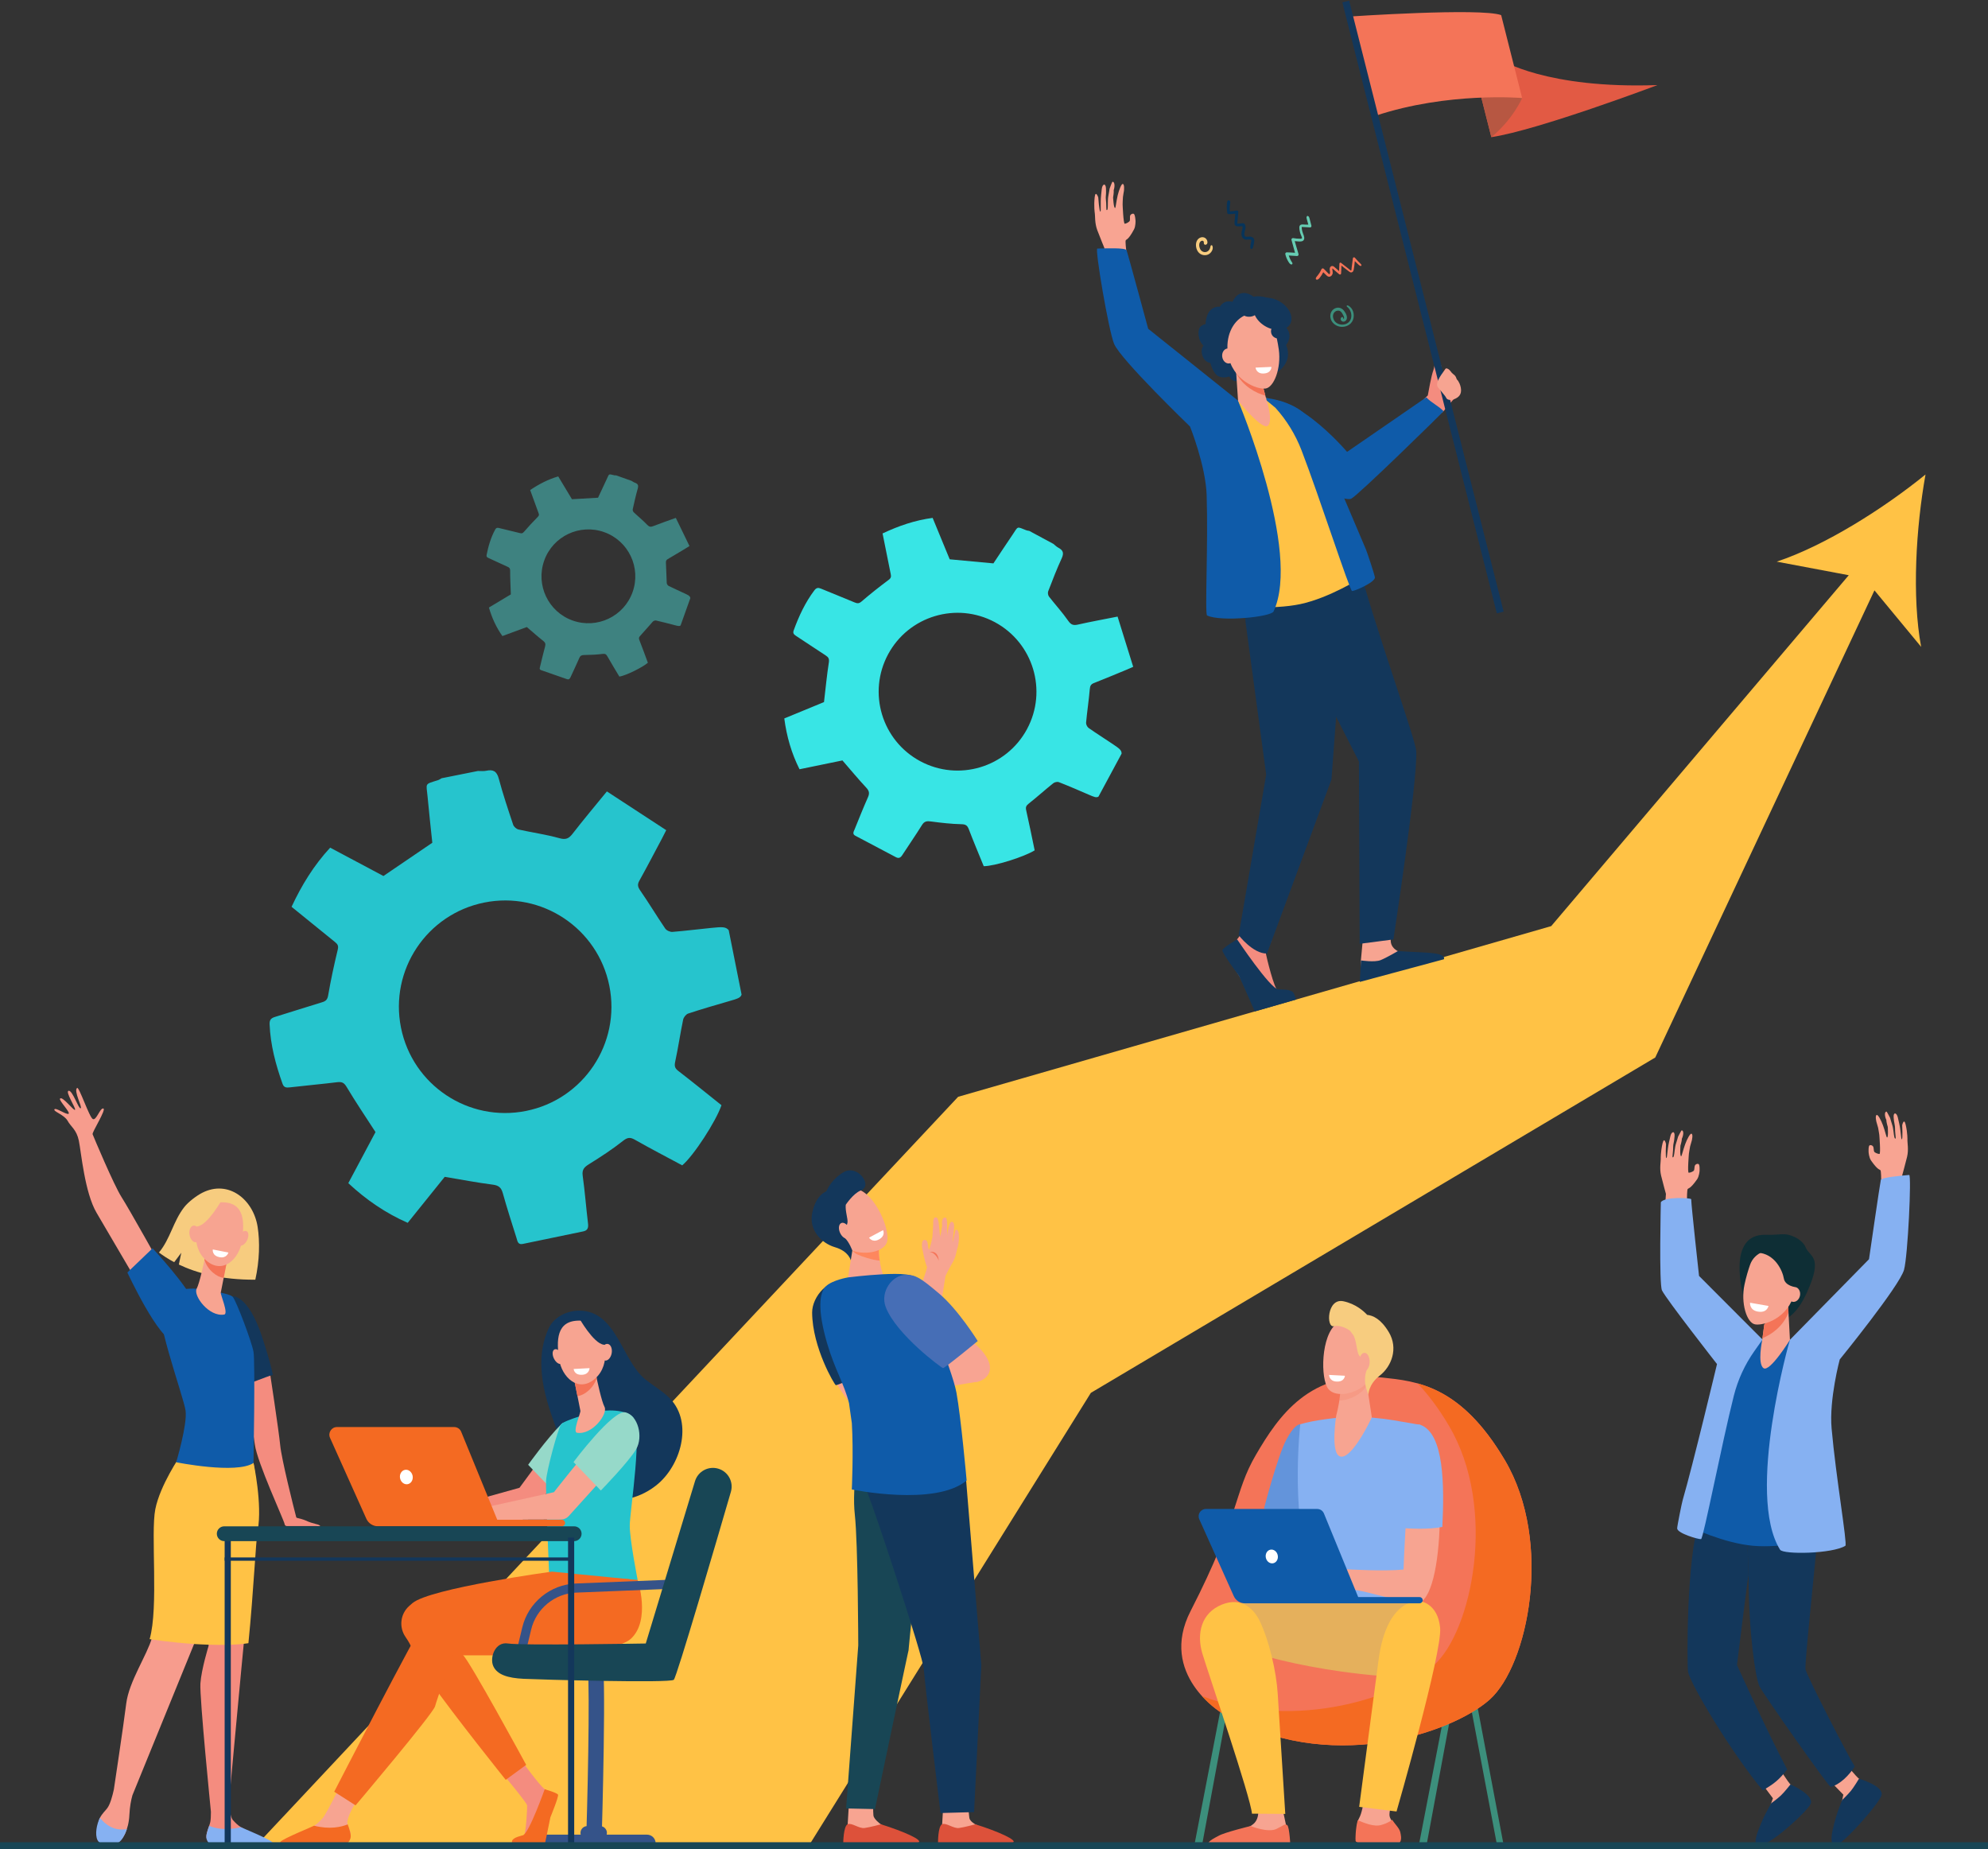 <?xml version="1.0" encoding="utf-8"?>
<!-- Generator: Adobe Illustrator 26.3.1, SVG Export Plug-In . SVG Version: 6.00 Build 0)  -->
<svg version="1.1" id="Layer_1" xmlns="http://www.w3.org/2000/svg" xmlns:xlink="http://www.w3.org/1999/xlink" x="0px" y="0px"
	 viewBox="0 0 619.8 576.5" style="enable-background:new 0 0 619.8 576.5;" xml:space="preserve">
<rect x="0" y="0" width="619.8" height="576.5" fill="#333333" stroke="none"/>
<g>
	<path style="fill:#FFC245;" d="M600.32,147.92c-12.92,10.5-31.27,22.16-46.39,27.17l22.46,4.23l-92.77,109.39l-184.9,53.21
		L79.9,575.28l172.37-0.06l87.83-141.01l175.96-104.54l68.34-145.63l14.56,17.62C596.03,186.01,597.37,164.31,600.32,147.92z"/>
	<path style="fill:#F79C8D;" d="M50.35,394.96c0,0-10.02-17.96-12.46-21.78c-2.44-3.82-8.79-18.99-9.02-19.59
		c-0.23-0.6,4.37-7.78,3.35-8.02c-1.03-0.25-2.16,3.79-3.26,3.3c-1.1-0.48-4.3-10.19-4.92-9.71c-1.17,0.9,1.73,6.02,1.1,6.34
		c-0.62,0.32-2.51-5.63-3.73-5.46c-1.22,0.18,2.33,5.46,1.98,5.93c-0.34,0.47-4.03-4.51-4.69-3.45c-0.36,0.58,3.39,4.35,2.67,4.7
		c-0.72,0.35-4.06-2.08-4.41-1.38c-0.35,0.7,3.08,1.66,4.11,3.55c1.03,1.89,2.78,2.71,3.51,6.21c0.73,3.5,1.81,16.18,5.54,22.5
		c3.72,6.32,11.92,20.32,11.92,20.32L50.35,394.96z"/>
	<path style="fill:#0F5BA9;" d="M47.58,389.14c0,0,11.09,11.95,12.73,16.76s-1.61,11.7-6.1,12c-4.49,0.3-14.5-21.21-14.5-21.21
		L47.58,389.14z"/>
	<path style="fill:#F48C7F;" d="M99.79,475.63c-0.81-0.67-1.78-0.37-4.58-1.66c-0.54-0.25-1.97-0.65-2.61-0.78
		c-0.12-0.02-0.21-0.12-0.25-0.23c-0.85-3.22-4.58-18.11-4.99-22.41c-0.42-4.39-3.25-23.01-3.68-25.84
		c-0.03-0.19-0.22-0.32-0.41-0.26l-8.14,2.27c-0.17,0.05-0.27,0.21-0.23,0.38c0.5,2.22,3.63,16.15,4.55,23.2
		c0.73,5.62,9.11,23.66,9.28,24.81c0,0.01,0,0.02,0,0.03c0.05,0.35,0.35,0.6,0.7,0.6c2.07,0,8.69,0,9.07,0
		C98.85,475.75,100.05,475.84,99.79,475.63z"/>
	<path style="fill:#13375B;" d="M81.68,416.68c-4.33-13.13-9.17-12.57-9.17-12.57l3.74,27.61c2.67-0.73,6.16-2.36,8.83-3.11
		C84.19,424.45,82.74,419.91,81.68,416.68z"/>
	<path style="fill:#F7CC7F;" d="M80.33,382.52c-1.33-8.64-9.14-14.85-17.31-10.66c-1.84,0.94-4.33,2.86-5.6,4.48
		c-3.43,4.41-4.31,9.85-7.86,14.12c1.3,0.99,2.88,2.02,4.75,3.02l2.21-2.94l-0.76,3.67c5.49,2.63,13.24,4.79,23.84,4.73
		C80.93,392.95,81.04,387.13,80.33,382.52z"/>
	<path style="fill:#F48C7F;" d="M82.88,574c-1.25-0.92-2.25-1.53-6.24-3.46c-0.26-0.13-1.21-0.73-1.55-0.94
		c-0.87-0.53-1.73-1.36-2.48-2.2c-0.71-0.8-1.05-3.35-1.22-5.39c0.41-4.55,7-77.47,8.39-85.37c1.43-8.15-0.75-20.58-0.75-20.58
		l-5.09-1.92l-9.66,33.47l0.76,25.48c0,0-2.27,7.34-2.56,11.73c-0.29,4.39,3.28,40.01,3.28,40.01l0,0c0,1.27-0.05,2.43-0.19,3.15
		c-0.26,1.33-1.72,4.08-1.05,5.33c0.67,1.25,1.43,1.57,1.43,1.57l17.35,0.28C84.27,575.17,83.64,574.56,82.88,574z"/>
	<path style="fill:#F79C8D;" d="M56.55,453.46c0,0-6.03,9.09-7.46,16.61c-1.43,7.52,1.05,30.64-1.71,40.5
		c-1.49,5.34-7.16,13.58-8.02,20.47c-0.86,6.9-3.86,26.8-3.86,26.8h0c-0.45,2.09-1.16,4.67-2.08,5.88
		c-0.56,0.74-1.59,1.67-2.27,2.99c-1.05,2.07-0.47,5.15,0.31,6.85c0.4,0.87-0.03,0.87,0.88,1.15c2.69,0.83,5.55-0.57,6.69-3.15
		c0.64-1.44,1.2-3.36,1.31-5.79c0.12-2.57,0.52-4.61,0.95-6.12l0,0l19.26-47.24l13.94-40.77l3.57-21L56.55,453.46z"/>
	<path style="fill:#86B1F2;" d="M39.55,570.2c-4.17,0.76-6.94-1.68-8.39-3.51c-1.06,2.07-1.58,5.17-0.8,6.87
		c0.69,1.5,2.69,1.46,4.27,1.52c1.67,0.06,2.96-0.87,3.79-2.33C38.82,572.06,39.22,571.22,39.55,570.2z"/>
	<path style="fill:#86B1F2;" d="M75.09,569.6c-4.59,1.18-7.98,0.38-9.88-0.39c-0.49,1.39-1.14,3.13-0.79,4.14
		c0.42,1.23,1.02,1.51,1.55,1.52c4.19,0.11,15.35,0.26,18.55,0.3c0.45,0.01,0.69-0.52,0.41-0.86
		C84.13,573.37,75.43,569.81,75.09,569.6z"/>
	<path style="fill:#FFC245;" d="M60.45,512.5c0.36,0.02,0.72,0.05,1.09,0.07c0.02,0,0.04,0,0.06,0c0.36,0.02,0.72,0.04,1.08,0.06
		c0.02,0,0.04,0,0.07,0c0.36,0.02,0.72,0.04,1.08,0.05c0.02,0,0.04,0,0.06,0c0.37,0.02,0.74,0.03,1.11,0.04
		c4.11,0.14,9.19,0.08,12.45-0.47c1.66-16.64,2.28-31.82,2.9-35.18c1.49-8.15-1.3-21.01-1.3-21.01l-1.33-0.24l0.84-4.76l-22.38,2.82
		c0,0-6.27,9.09-7.76,16.61c-1.49,7.52,1.09,30.64-1.77,40.5C46.64,511,53.02,512,60.45,512.5z"/>
	<path style="fill:#0F5BA9;" d="M61.42,401.74c0,0-7.98-0.51-11.13,2.94c-3.16,3.45,7,30.72,7.57,35.11
		c0.57,4.39-2.93,16.06-2.93,16.06s18.74,3.78,24.1,0.23c0,0,0.57-31.55,0-34.69c-0.57-3.13-5.36-15.88-6.5-17.14
		C71.38,403,61.42,401.74,61.42,401.74z"/>
	<path style="fill:#F7A491;" d="M64.08,391.06c0,0-0.04,0.24-0.12,0.64c-0.36,1.92-1.73,8.3-2.65,10.05
		c-1.12,2.12,3.83,8.88,8.59,8.05c1.42-0.25-1.2-6.21-1.07-6.84c0.24-1.21,0.57-2.86,0.9-4.55c0.19-0.95,0.38-1.92,0.56-2.83
		c0.51-2.58,0.92-4.7,0.92-4.7L64.08,391.06z"/>
	<path style="fill:#F47458;" d="M63.96,391.7c0.07-0.4,0.12-0.64,0.12-0.64l7.13-0.18c0,0-0.42,2.11-0.92,4.7
		c-0.18,0.9-0.37,1.87-0.56,2.81c-1.1-0.16-2.25-0.7-3.41-1.71c-1.26-1.1-2.08-2.43-2.58-3.85
		C63.84,392.38,63.91,391.99,63.96,391.7z"/>
	<path style="fill:#F7A491;" d="M68.88,374.81c0,0-3.36-0.39-5.47,2.34c-2.11,2.73-4.38,11.18,0.86,15.78
		c5.24,4.59,10.41-0.61,11.18-6.12C76.21,381.29,76.51,374.61,68.88,374.81z"/>
	<path style="fill:#F7A491;" d="M76.99,386.72c-0.63,1.22-1.67,1.89-2.34,1.51c-0.67-0.39-0.7-1.69-0.08-2.9
		c0.62-1.22,1.67-1.89,2.34-1.51C77.58,384.21,77.62,385.51,76.99,386.72z"/>
	<path style="fill:#F7CC7F;" d="M69.26,373.9c0,0-4.49,8.04-7.71,8.41c-3.21,0.37-3.64,4.64-3.64,4.64s1.15-9.84,4.33-11.74
		C65.43,373.32,69.26,373.9,69.26,373.9z"/>
	<path style="fill:#F7A491;" d="M62.39,384.33c0.26,1.43-0.26,2.74-1.17,2.92c-0.91,0.19-1.86-0.82-2.12-2.24
		c-0.26-1.43,0.26-2.74,1.17-2.92C61.18,381.9,62.13,382.9,62.39,384.33z"/>
	<path style="fill:#FFFFFF;" d="M66.35,389.51l4.86,0.96c0,0-0.48,1.82-2.63,1.47C65.97,391.5,66.35,389.51,66.35,389.51z"/>
	<g>
		
			<rect x="462.5" y="529.5" transform="matrix(-0.983 0.186 -0.186 -0.983 1021.878 1009.467)" style="fill:#3C8F7C;" width="2.03" height="46.49"/>
		<polygon style="fill:#3C8F7C;" points="374.62,575.98 372.22,575.98 381.15,529.71 383.15,530.09 		"/>
		<polygon style="fill:#3C8F7C;" points="444.61,575.98 442.21,575.98 451.15,529.71 453.14,530.09 		"/>
		<polygon style="fill:#184655;" points="396.46,575.98 398.41,576 389.84,529.92 387.85,530.3 		"/>
		<path style="fill:#F47458;" d="M430.96,429.44c10.64,1.14,24.41,2.34,38.24,25.8c15.11,25.64,7.16,63.95-4.77,74.59
			c-11.93,10.64-50.88,23.79-83.62,4.11c0,0-19.77-11.92-9.62-31.71c15.61-30.45,13.41-36.8,20.39-48.74
			C398.55,441.57,408.37,427.02,430.96,429.44z"/>
		<path style="fill:#F46A22;" d="M469.2,455.25c-9.44-16.01-18.85-21.66-27.26-23.99c3.25,3.37,6.55,7.7,9.85,13.3
			c15.11,25.64,7.16,63.95-4.77,74.59c-10.58,9.44-42.41,20.84-72.31,9.58c3.07,3.4,6.1,5.23,6.1,5.23
			c32.74,19.68,71.7,6.53,83.62-4.11C476.36,519.2,484.31,480.89,469.2,455.25z"/>
		<polygon style="fill:#F79C8D;" points="396.79,468.42 394.06,476.63 402.39,473.35 		"/>
		<path style="fill:#6394DB;" d="M405.39,444c-0.56,0.02-2.08,0.53-4.31,4.73c-2.84,5.36-7,21.54-7,21.54l12.41,4.6l1.59-3.38
			l2.63-26C410.71,445.49,405.54,443.99,405.39,444z"/>
		<path style="fill:#86B1F2;" d="M421.79,441.67c-3.55,0-12.33,1.04-16.4,2.33c0,0-2.99,25.64,2.69,45.12
			c1.27,4.36-1.05,18.08-1.05,18.08l36.76-0.48c0,0-4.35-33.16-2.71-38.52c1.64-5.36,1.68-24.02,1.68-24.02s-0.25-0.04-8.26-1.42
			C430.76,442.11,425.57,441.66,421.79,441.67z"/>
		<path style="fill:#F7A491;" d="M426.07,554.78c0,0-0.81,9.35-2.31,11.95c-1.5,2.59,0.08,6.99,0.16,7.6s3.15,1.47,8.03,0.95
			c4.88-0.52,4.8-1.64,4.41-3.45c-0.39-1.81-2.99-4.14-3.15-5.87c-0.16-1.73,1.5-7.94,1.5-7.94L426.07,554.78z"/>
		<path style="fill:#E5B05C;" d="M411.18,499.48c0,0-25.38-1.4-31.04,2.02c-5.67,3.42,1.02,10.44,1.02,10.44s20.66,8.95,55.25,10.94
			c8.19,0.47,8.9-21.28,7.36-23.08C442.24,497.99,411.18,499.48,411.18,499.48z"/>
		<path style="fill:#F47458;" d="M432.56,576c5.02-0.53,4.4-2.99,4-4.86c-0.25-1.17-1.7-2.55-2.55-3.85
			c-0.45,0.36-1.18,0.99-3.36,1.63c-2.27,0.67-5.37-0.65-7.35-1.48c-0.71,2.62-0.74,5.95-0.67,6.46
			C422.7,574.52,427.53,576.54,432.56,576z"/>
		<path style="fill:#FFC245;" d="M429.78,517.57c-1.01,7.65-6.03,45.71-6.03,45.71l11.65,1.44c0,0,14.32-49.68,13.59-57.28
			c-0.73-7.6-6.1-8.24-6.1-8.24S432.47,497.33,429.78,517.57z"/>
		<path style="fill:#F7A491;" d="M443.16,447.02c-3.44-1.28-5.12,29.58-5.58,42.28c-6.09,0.58-16.7,0-19.34-0.19
			c-1.24-0.09-4.11-1.14-5.34-1.3c-1.27-0.17-2.41-0.25-3.04-0.14c-0.23,0.04-6.57,2.63-7.12,3.19c-0.67,0.7-2.49,2.48-2.19,3.24
			c0.31,0.77,3.5-2.14,3.5-2.14l1.56-0.87c-1.94,1.89-5.65,4.38-5.11,5.29c0.52,0.88,3.86-1.64,6.24-3.37
			c-2.04,1.84-4.58,5.13-4,5.64c0.53,0.46,3.41-3.35,6.5-4.45c1.14-0.41,2.28,0.72,3.18,0.86c0.66,0.1,1.68,0.31,2.33,0.13
			l3.34-0.94c1.14,0.1,1.17,0.77,2.32,1.02c1.33,0.28,3.52,0.58,5.22,0.99c9.78,2.38,13.05,3.49,16.04,3.49
			C450.75,499.75,451.28,450.06,443.16,447.02z"/>
		<path style="fill:#86B1F2;" d="M449.68,476c0.64-13.01,0.55-29.05-6.77-31.79c-2.89-1.08-7.98,5.41-7.06,32.05
			C439.75,476.59,445.49,476.85,449.68,476z"/>
		<path style="fill:#F7A491;" d="M392.01,562.78c0,0,1.02,3.25-0.8,5.4c-1.82,2.15-9.38,4.25-10.37,5.42
			c-0.99,1.16-0.92,2.15-0.92,2.15l21.22-0.58l-0.23-6.39l-0.98-4.59L392.01,562.78z"/>
		<path style="fill:#F47458;" d="M389.89,569.25c0,0,5.45,2.2,8.09,0.9c2.63-1.3,2.55-1.66,3.32-1.18c0.76,0.49,1.04,7.01,1.04,7.01
			l-23.87,0.16c-1.66-0.04-2.5-1.26-1.15-2.3c0.93-0.72,1.99-1.19,2.6-1.54C381.78,571.23,389.89,569.25,389.89,569.25z"/>
		<path style="fill:#FFC245;" d="M392.81,505.47c-1.64-3.44-5.37-7.92-11.94-5.22c-6.26,2.57-7.94,8.9-5.97,15.37
			c1.98,6.48,14.98,44.54,15.43,49.78l10.38,0.07c0,0-1.89-30.14-2.35-37.43C397.93,521.03,395.65,511.43,392.81,505.47z"/>
		<path style="fill:#0F5BA9;" d="M375.96,470.41h34.71c0.92,0,1.75,0.56,2.09,1.4l10.69,26.07h19.14c0.54,0,0.97,0.43,0.97,0.97l0,0
			c0,0.53-0.43,0.97-0.97,0.97h-54.46c-1.5,0-2.86-0.88-3.47-2.24l-10.76-23.97C373.22,472.1,374.32,470.41,375.96,470.41z"/>
		<path style="fill:#FFFFFF;" d="M394.65,485.59c0.23,1.17,1.26,1.95,2.28,1.75c1.03-0.21,1.67-1.32,1.43-2.49
			c-0.23-1.17-1.26-1.95-2.28-1.75C395.05,483.3,394.41,484.42,394.65,485.59z"/>
		<path style="fill:#F7A491;" d="M426,430.68l1.7,11.19c0,0-6.2,13.33-9.9,12.17c-3.11-0.97-1.2-12.76-1.2-12.76s1.69-6.33,1.19-9.5
			C417.28,428.61,426,430.68,426,430.68z"/>
		<path style="opacity:0.2;fill:#F47458;" d="M417.79,431.78c-0.51-3.17,8.22-1.1,8.22-1.1l0.14,0.93
			c-0.26,0.62-0.57,1.15-0.95,1.56c-1.95,2.1-4.99,3.36-7.63,3.45C417.84,434.91,418,433.08,417.79,431.78z"/>
		<g>
			<path style="fill:#F7A491;" d="M427.44,414.84c0.25-0.09,1.98,12.75-1.31,16.28c-3.28,3.53-9.68,4.69-11.97,1.91
				c-2.54-3.08-2.41-16.87,2.69-20.51C421.95,408.89,427.44,414.84,427.44,414.84z"/>
			<path style="fill:#F7CC7F;" d="M418.79,405.65c3.94,0.8,6.5,3.22,7.44,4.24c1.79,0.21,4.23,1.2,6.74,5.36
				c3.09,5.12,0.81,10.79-2.79,13.57c-3.6,2.78-3.55,6-3.55,6l-0.57-1.66c-0.42-1.26-0.59-2.59-0.45-3.92
				c0.08-0.79,0.25-1.65,0.58-2.35c0.87-1.86-1.86-3.09-2.62-4.64c-0.59-1.19-0.62-3.91-1.54-5.88l-1.11-1.5
				c0,0-2.55-1.99-5.05-1.43C413.37,414.01,413.73,404.62,418.79,405.65z"/>
			<path style="fill:#F7A491;" d="M423.74,424.54c-0.03,1.57,0.69,2.85,1.59,2.86c0.9,0.02,1.66-1.24,1.68-2.81
				c0.03-1.57-0.69-2.85-1.59-2.86C424.52,421.72,423.77,422.98,423.74,424.54z"/>
		</g>
		<path style="fill:#FFFFFF;" d="M419.31,428.88l-4.95-0.26c0,0,0.02,1.89,2.19,2.06C419.2,430.9,419.31,428.88,419.31,428.88z"/>
	</g>
	<g>
		<path style="fill:#F8A492;" d="M517.88,366.48c0.54,2.22,1.51,5.72,1.51,5.72c-0.08,0.96-0.36,4.97-0.7,9.89l7.23-2.89
			c0,0-0.09-8.01,0.24-8.5c0.27-0.41,0.73,0.1,2.95-3.07c0.64-0.91,0.76-2.55,0.76-2.55s0.13-2.01-0.32-2.2
			c-0.45-0.19-0.97,0.11-1.13,0.46c-0.16,0.35-0.12,1.16-0.28,1.51c-0.16,0.35-1.21,0.77-1.65,0.74c-0.44-0.02,0.06-5.95,0.06-5.95
			s0.25-1.68,0.37-2.23c0.11-0.47,0.53-1.84,0.53-1.84s0.5-2-0.12-2.15c-0.37-0.09-1.3,1.53-1.93,3.25
			c-0.69,1.85-1.08,3.82-1.27,3.79c-0.46-0.06-0.22-3.31-0.22-3.31s0.46-1.49,0.45-2.19c0.43-0.86,0.72-2.46-0.04-2.59
			c-0.14-0.02-1.15,2-1.15,2s-0.4,1.43-0.63,2.1c-0.41,1.18-0.47,3.04-0.68,3.86c-0.18,0.68-0.34,0.4-0.41,0.43
			c-0.06,0.02,0.04-0.92,0.16-2.21c0.06-0.65-0.02-1.4,0.16-2.14c0.17-0.69,0.27-1.67,0.31-2.26c0.12-1.68-0.94-1.51-1.3,0.03
			c-0.14,0.59-0.29,1.22-0.43,1.87c-0.57,2.52-0.55,4.95-0.82,4.97c-0.35,0.03-0.12-4.4-0.12-4.4s-0.54-2.45-1.08-0.18
			c-0.62,2.64-0.56,4.78-0.55,4.88C517.81,361.97,517.34,364.27,517.88,366.48z"/>
		<path style="fill:#F8A492;" d="M594.57,360.64c-0.54,2.22-1.51,5.72-1.51,5.72c0.08,0.96,0.36,4.97,0.7,9.89l-7.23-2.89
			c0,0,0.09-8.01-0.24-8.5c-0.27-0.41-0.73,0.1-2.95-3.07c-0.64-0.91-0.76-2.55-0.76-2.55s-0.13-2.01,0.32-2.2
			c0.45-0.19,0.97,0.11,1.13,0.46c0.16,0.35,0.12,1.16,0.28,1.5c0.16,0.35,1.21,0.77,1.65,0.74c0.44-0.02-0.05-5.95-0.05-5.95
			s-0.25-1.68-0.37-2.23c-0.11-0.47-0.53-1.84-0.53-1.84s-0.5-2,0.12-2.15c0.37-0.09,1.3,1.53,1.93,3.25
			c0.69,1.85,1.08,3.82,1.27,3.79c0.46-0.06,0.22-3.31,0.22-3.31s-0.46-1.49-0.45-2.19c-0.43-0.86-0.72-2.46,0.04-2.59
			c0.14-0.02,1.15,2,1.15,2s0.4,1.43,0.63,2.1c0.41,1.18,0.47,3.04,0.68,3.86c0.18,0.68,0.34,0.4,0.41,0.43
			c0.06,0.02-0.04-0.92-0.16-2.21c-0.06-0.65,0.02-1.4-0.16-2.14c-0.17-0.69-0.27-1.67-0.31-2.26c-0.12-1.68,0.93-1.51,1.3,0.03
			c0.14,0.59,0.29,1.22,0.43,1.87c0.57,2.52,0.55,4.95,0.82,4.97c0.35,0.03,0.12-4.4,0.12-4.4s0.54-2.45,1.08-0.18
			c0.62,2.64,0.56,4.78,0.55,4.88C594.64,356.12,595.11,358.42,594.57,360.64z"/>
		<path style="fill:#F7A491;" d="M574.8,549.1c0,0,4.01,4.97,5,5.58c1,0.61-0.45,7.83-3.16,8.3c-1.53,0.27-2.38-1.42-2.38-1.42
			l0.44-2.08l-5.72-5.9L574.8,549.1z"/>
		<path style="fill:#F7A491;" d="M554.17,550.33c0,0,3.34,5.44,4.25,6.17c0.91,0.73-1.44,7.71-4.2,7.83
			c-1.55,0.07-2.18-1.71-2.18-1.71l0.7-2.01l-4.92-6.58L554.17,550.33z"/>
		<path style="fill:#13375B;" d="M558.22,556.28c0,0-1.92,2.45-2.96,3.42c-1.35,1.26-3.08,2.48-3.08,2.48s-1.96,3.56-2.5,4.8
			c-1.19,2.76-2.53,5.84-2.34,7.39c0.06,0.5,1.18,1.02,2.11,0.74c3.87-1.19,13.76-10.24,15.01-12.67
			C565.9,559.64,558.22,556.28,558.22,556.28z"/>
		<path style="fill:#13375B;" d="M529.97,473.46c0.36-1.01,0.7-1.94,1.04-2.81c4.12,0.9,8.76,1.89,13.55,2.91l0.58,17.53
			c0-1.35-3.6,27.96-3.6,27.96s9.29,20.57,15.65,32.57c-2.61,3.25-3.83,4.3-7.61,6.52c-9.87-11.83-22.78-33.47-23.31-37.07
			C525.96,518.99,525.68,485.53,529.97,473.46z"/>
		<path style="fill:#13375B;" d="M566.71,478.53c-1.26,13.66-4.05,39.77-3.82,41.87c0.7,2.62,13.14,26.78,15.38,30.3
			c-1.78,2.68-4.53,5.57-7.49,6.37c-0.58,0.16-21.11-29.05-22.23-31.37c-1.27-2.62-3.37-16.92-3.41-34.62l-0.58-17.53
			C552.53,475.25,559.85,476.92,566.71,478.53z"/>
		<path style="fill:#0F5BA9;" d="M540.54,416.27l9.38,1.29c0,0,7.5,0.14,8.43,0.14c0.93,0,6.84,34.26,8.54,47.14
			c1.71,12.88,0.38,15.16,0.38,15.16s-11.89,2.67-20.69,1.89c-9.15-0.81-19.44-5.75-19.44-5.75s7.82-24.74,9.37-32.47
			C538.07,435.93,540.54,416.27,540.54,416.27z"/>
		<path style="fill:#86B1F2;" d="M517.8,374.82c0,0-0.6,25.51,0.36,27.46c1.4,2.84,17.15,22.96,17.15,22.96s-7.52,31.48-10.69,42.36
			c-0.32,1.09-1.73,8.17-1.73,8.86c0,1.53,6.66,3.47,7.45,3.35c0.71-0.1,6.51-30.05,10.22-44.71c1.26-4.97,3.41-9.66,6.36-13.85
			l2.58-3.66l-19.79-19.83c0,0-2.44-22.07-2.44-23.9C527.28,373.38,518.76,373.02,517.8,374.82z"/>
		<path style="fill:#86B1F2;" d="M558.03,417.69l24.67-25.14c0,0,3.44-23.77,3.68-24.67c0.24-0.88,6.37-1.35,8.84-1.6
			c0.79-0.08-0.41,25.32-1.6,29.58c-1.4,5.03-20.04,27.94-20.04,27.94s-3.34,12.41-2.54,21.51c1.34,15.12,4.94,35.92,4.3,36.57
			c-4.01,2.53-19.4,2.8-20.37,1.23C544.21,465.8,558.03,417.69,558.03,417.69z"/>
		<path style="fill:#13375B;" d="M579.58,554.49c0,0-1.59,2.67-2.5,3.77c-1.18,1.42-2.74,2.86-2.74,2.86s-1.49,3.78-1.86,5.08
			c-0.83,2.89-1.77,6.38-1.38,7.89c0.12,0.48,1.19,1.41,2.07,0.84c3.39-2.21,12.46-12.56,13.39-15.13
			C587.63,556.83,579.58,554.49,579.58,554.49z"/>
		<path style="fill:#0E2E35;" d="M550.61,384.94c1.05,0.04,2.1,0.03,3.15-0.06c1.18-0.1,2.69-0.18,3.56,0
			c1.82,0.38,4.72,1.68,5.68,4.07c1.2,2.98,5.51,2.53,0.41,13.84c-5.77,12.79-12.51,8.6-12.61,8.32
			c-0.09-0.29-3.33-10.84-3.33-10.84s-4.03,4-3.97,3.82C543.57,403.92,538.01,384.48,550.61,384.94z"/>
		<path style="fill:#F7A491;" d="M550.05,412.91l-0.67,5c0,0-1.51,7.21,0.43,8.6c1.94,1.39,8.24-8.81,8.24-8.81l-0.67-12.68
			L550.05,412.91z"/>
		<path style="fill:#F47458;" d="M557.6,409.14c-1.6,4.33-5.41,6.98-8.12,8.02l0.57-4.24l7.33-7.88L557.6,409.14z"/>
		<path style="fill:#F7A491;" d="M555.19,390.69c-3.61-2.07-8.22-0.28-9.57,3.6c-0.59,1.69-1.24,3.83-1.74,6.2
			c-1.21,5.72,0.69,11.87,3.28,12.37c2.6,0.5,10.49-1.85,12.32-9.95C560.6,397.91,558.97,392.86,555.19,390.69z"/>
		<path style="fill:#F7A491;" d="M557.44,403.18c-0.24,1.27,0.4,2.45,1.43,2.65c1.03,0.2,2.07-0.67,2.31-1.94
			c0.24-1.27-0.4-2.45-1.43-2.65C558.72,401.05,557.68,401.92,557.44,403.18z"/>
		<path style="fill:#0E2E35;" d="M559.75,401.25c0,0-3.22-0.38-3.6-2.69c-0.38-2.31-2.75-7.88-8.36-8.06
			c-5.61-0.18,5.93-2.47,6.33-2.32c0.4,0.15,5.18,1.92,5.18,1.92s2.54,4.42,2.54,4.8c0.01,0.38-0.3,4.41-0.3,4.41L559.75,401.25z"/>
		<path style="fill:#FFFFFF;" d="M551.37,407.12l-5.75-1c0,0-0.25,2.21,2.27,2.73C550.95,409.48,551.37,407.12,551.37,407.12z"/>
	</g>
	<g>
		<path style="fill:#F8A492;" d="M260.65,430.54c0.22,0.75,0.34,1,0.62,1.5c1.78,3.24,5.91,7.86,5.91,7.86l3.19-7.19
			c0,0-0.52-2.26-1.42-5.49C265.86,428.02,262.93,428.48,260.65,430.54z"/>
		<path style="fill:#13375B;" d="M278.96,424.3c0,0-17.8,7.67-18.38,7.52c-0.37-0.09-7.3-11.7-7.38-22.61
			c-0.03-5.04,5.2-11.1,11.04-9.9c2.94,0.6,2.89,1.42,7.24,7.74C275.83,413.37,278.96,424.3,278.96,424.3z"/>
		<path style="fill:#F7A491;" d="M294.15,561.76c0,0-0.42,6.99-0.42,7.01c-0.16,0.89-0.77,3.08-0.77,3.89
			c0,3.03,14.4-2.57,11.17-3.92c-0.29-0.12-1.82-1.04-1.92-2.07c-0.15-1.59-0.52-4.81-0.52-4.81L294.15,561.76z"/>
		<path style="fill:#DD513A;" d="M304.1,568.71c0,0-3.38,0.93-5.11,1.16c-1.73,0.23-4.01-1.72-5.24-1.19
			c-1.35,0.58-1.3,5.81-1.3,5.81s18.13,1.49,23.22-0.05C317.7,573.82,311.01,570.87,304.1,568.71z"/>
		<path style="fill:#F7A491;" d="M264.7,561.76c0,0-0.42,6.99-0.42,7.01c-0.16,0.89-0.77,3.08-0.77,3.89
			c0,3.03,14.4-2.57,11.17-3.92c-0.29-0.12-2.28-1.73-2.37-2.76c-0.15-1.59-0.07-4.12-0.07-4.12L264.7,561.76z"/>
		<path style="fill:#DD513A;" d="M274.65,568.71c0,0-3.38,0.93-5.11,1.16c-1.73,0.23-4.01-1.72-5.24-1.19
			c-1.35,0.58-1.4,5.81-1.4,5.81s18.21,1.73,23.33-0.05C288.21,573.74,281.56,570.87,274.65,568.71z"/>
		<g>
			<path style="fill:#F7A491;" d="M269.1,434.41l12.68-17.76c0.05-0.16,0.17-0.47,0.34-0.96c0.64-1.76,1.97-5.43,3.13-9.08
				l0.01-0.04c0.36-1.28,1.13-3.5,1.88-5.65c0.83-2.39,1.86-5.36,1.89-5.87c-0.03-0.09-0.09-0.24-0.17-0.45
				c-0.46-1.21-1.09-4.08-1.32-5.33c-0.14-0.8-0.28-2.73,0.66-2.73c1.49,0,0.78,1.93,1.46,3.14c0.25-0.81,0.76-2.41,1.03-4.03
				l0.25-3.78c0.05-0.28-0.26-2.37,0.79-2.37l0.05,0c0.94,0.07,0.92,2.28,1.31,6.03c0.12-0.43,0.25-0.95,0.34-1.43
				c-0.01-0.26,0.18-1.38,0.32-1.98c-0.19-1.04-0.08-2.69,1.03-2.54c0.56,0.08,0.51,2.38,0.51,2.38c-0.01,0.32-0.04,2.74-0.02,3.22
				c0.11-0.82,0.56-4.29,1.43-4.29c0.72,0,0.78,0.94,0.77,1.68c-0.01,0.44-0.46,4.2-0.49,4.64c0.34-0.57,0.74-3.89,1.08-3.89
				c1.41,0,0.9,4.72,0.38,5.95c-0.05,0.13-0.1,0.37-0.16,0.66c-0.18,0.84-0.47,2.25-1.21,3.51c-0.89,1.51-2.11,3.92-2.29,4.29
				c-0.14,0.75-0.56,3.46-1.09,6.86c-0.23,1.46-0.48,3.05-0.74,4.71l-0.01,0c-0.05,0.36-0.31,1.5-1.32,5.77
				c-1.37,5.84-1.52,6.1-1.58,6.2c-0.6,1.06-14.27,19.62-14.85,20.41l-0.34,0.47L269.1,434.41z"/>
			<path style="fill:#F47458;" d="M292.69,392.98c0,0-1.03-2.63-2.86-2.64c0,0,1.02-0.37,1.9,0.33
				C292.61,391.37,292.69,392.98,292.69,392.98z"/>
		</g>
		<g>
			<path style="fill:#F7A491;" d="M266.04,387.9l-1.63,10.32c0,0,6.22,4.99,9.85,3.94c3.04-0.88,0.96-4.86,0.96-4.86
				s-1.62-5.51-1.12-8.4C274.58,386.01,266.04,387.9,266.04,387.9z"/>
			<path style="fill:#FE875E;" d="M267.21,391.02c1.56,0.74,4.64,1.74,7.04,1.98c-0.23-1.44-0.36-2.97-0.17-4.1
				c0.23-1.33-1.47-1.65-3.36-1.6c-2.48,0.21-4.69,0.6-4.69,0.6l-0.31,1.98C266.2,390.38,266.69,390.77,267.21,391.02z"/>
			<path style="fill:#F7A491;" d="M258.19,375.99c-0.26,0,2.46,11.53,6.66,13.52c4.2,1.98,10.47,0.95,11.64-2.16
				c1.3-3.44-3.44-15.2-9.35-16.7C261.23,369.16,258.19,375.99,258.19,375.99z"/>
			<path style="fill:#13375B;" d="M263.05,365.39c-3.36,1.94-4.9,4.81-5.42,5.98c-1.58,0.75-3.48,2.36-4.4,6.72
				c-1.13,5.36,2.87,9.49,7.12,10.73c4.24,1.24,4.9,4.05,4.9,4.05l0.48-3.02c0,0-0.94-2.63-2.36-3.95c-1.42-1.32,0.67-3.23,0.86-4.8
				c0.14-1.2-0.75-3.54-0.55-5.52c0,0,2.36-3.57,4.68-4.45C272.31,369.63,267.36,362.91,263.05,365.39z"/>
			<path style="fill:#F7A491;" d="M264.84,383.12c0.55,1.33,0.32,2.65-0.5,2.95c-0.83,0.3-1.94-0.54-2.49-1.87
				c-0.55-1.33-0.32-2.65,0.5-2.95C263.17,380.95,264.29,381.79,264.84,383.12z"/>
		</g>
		<path style="fill:#F8A492;" d="M280.49,434.7l24.46-3.99c0,0-2.78-7.01-3.78-7.01c-0.99,0-18.49,7.64-18.49,7.64l-1.39,2.8
			L280.49,434.7z"/>
		<path style="fill:#184655;" d="M267.96,451.47c0,0-2.44,11.8-1.45,20.74c0.99,8.94,1.07,40.72,1.07,40.72l-3.79,50.84l9,0.2
			c0,0,10.68-50.81,10.48-49.51c-0.2,1.3,3.58-35.78,3.58-35.78l-12.73-28.32L267.96,451.47z"/>
		<path style="fill:#13375B;" d="M270.35,450.91c0,0-1.59,10.62,0.4,15.28c1.99,4.66,17.06,50.37,17.26,54.09
			c0.2,3.73,5.21,44.92,5.21,44.92l10.47-0.29l2.26-45.8l-4.74-57.56L296.6,447L270.35,450.91z"/>
		<path style="fill:#F7A491;" d="M264.41,398.22c0,0,2.58,1.69,4.99,1.5c2.41-0.2,5.81-2.42,5.81-2.42l-0.47-1.6
			c0,0-6.23-0.91-6.39-0.81C268.19,394.98,264.41,398.22,264.41,398.22z"/>
		<path style="fill:#F8A492;" d="M291.92,423.36c0,0,9.25,8.73,13.43,7.24c4.18-1.49,5.9-6.59-4.29-14.04
			C291.94,409.88,291.92,423.36,291.92,423.36z"/>
		<path style="fill:#0F5BA9;" d="M298.19,434.14c-1.37-7.48-11.34-30.75-12.13-35.03c-0.39-2.08-5.76-2.13-10.88-1.86
			c-5.41,0.29-10.78,0.97-10.78,0.97s-4.79,0.79-6.89,2.76c-2.11,1.97-2.66,7.43,0.36,17.79c2.39,8.18,5.35,12.67,6.82,18.62
			c0.3,2,0.55,3.97,0.89,6.27c0.54,8.9-0.01,20.67-0.01,20.67s26.05,5.4,35.8-2.8C301.37,461.53,299.6,441.8,298.19,434.14z"/>
		<path style="fill:#466EB6;" d="M304.83,418.06c0,0-10.22,8.44-10.82,8.44c-0.38,0-14.59-10.45-17.87-19.03
			c-1.81-4.75,1.99-10.05,6.33-10.04c3.01,0.01,4.35,0.79,10.31,5.82C298.76,408.28,304.83,418.06,304.83,418.06z"/>
	</g>
	<path style="fill:#38E5E5;" d="M346.94,231.97c-2.5-1.69-5.06-3.29-7.53-5.02c-0.45-0.32-0.85-1.13-0.8-1.67
		c0.32-3.48,0.85-6.94,1.15-10.42c0.09-1.01,0.32-1.54,1.29-1.92c3.42-1.34,6.81-2.77,10.21-4.17c0.55-0.23,1.09-0.47,2.04-0.89
		c-1.62-5.22-3.23-10.37-4.87-15.66c-4.38,0.87-8.37,1.59-12.32,2.48c-1.39,0.31-2.15,0.15-3.05-1.14
		c-1.83-2.64-4.03-5.03-6.01-7.57c-0.3-0.39-0.43-1.18-0.26-1.64c1.34-3.48,2.68-6.96,4.24-10.35c0.74-1.63,0.37-2.5-1.08-3.26
		c-0.56-0.29-1.02-0.78-1.52-1.18c-2.51-1.35-5.03-2.7-7.54-4.06c-0.32-0.06-0.65-0.08-0.94-0.2c-3.07-1.25-2.48-1.23-4.22,1.33
		c-2.12,3.12-4.19,6.27-6.01,9c-4.7-0.44-9.09-0.85-13.63-1.27c-1.72-4.17-3.51-8.52-5.32-12.91c-5.53,0.74-10.62,2.49-15.61,4.85
		c0.86,4.3,1.69,8.5,2.55,12.69c0.15,0.75,0.11,1.21-0.63,1.76c-2.89,2.16-5.72,4.39-8.45,6.74c-0.79,0.68-1.29,0.68-2.14,0.33
		c-3.49-1.47-7.01-2.85-10.51-4.31c-0.87-0.36-1.43-0.33-2.07,0.51c-2.88,3.81-4.85,8.07-6.47,12.53c-0.32,0.88,0.11,1.26,0.77,1.7
		c3.08,2,6.12,4.08,9.21,6.07c0.89,0.57,1.16,1.06,0.99,2.22c-0.62,3.98-1,8-1.51,12.33c-3.79,1.56-8.09,3.33-12.38,5.1
		c0.74,5.64,2.25,10.86,4.75,15.84c4.69-0.96,9.25-1.9,13.38-2.75c2.58,2.97,4.9,5.79,7.4,8.46c0.94,1.01,1.11,1.76,0.56,3.01
		c-1.47,3.31-2.81,6.68-4.17,10.03c-0.27,0.66-0.8,1.44,0.24,1.98c4.21,2.22,8.42,4.45,12.64,6.68c0.9,0.47,1.46,0.17,2-0.67
		c2.02-3.14,4.17-6.19,6.13-9.36c0.76-1.22,1.57-1.27,2.84-1.1c3.14,0.42,6.3,0.78,9.45,0.85c1.36,0.03,1.86,0.39,2.32,1.6
		c1.48,3.89,3.11,7.72,4.64,11.49c3.37,0,12.56-2.88,15.88-4.94c-0.87-4.14-1.7-8.34-2.65-12.51c-0.24-1.04,0.07-1.49,0.87-2.12
		c2.57-2.03,5.01-4.23,7.56-6.28c0.43-0.35,1.3-0.54,1.79-0.34c3.12,1.22,6.19,2.55,9.26,3.88c1.72,0.74,2.41,1.05,3.07,0.61
		l7.2-13.38C349.71,233.85,348.96,233.34,346.94,231.97z M320.2,227.28c-6.43,11.96-21.34,16.44-33.31,10.01h0
		c-11.96-6.43-16.44-21.34-10.01-33.31l0,0c6.43-11.96,21.34-16.44,33.31-10.01h0C322.14,200.41,326.63,215.32,320.2,227.28
		L320.2,227.28z"/>
	<path style="fill:#26C4CD;" d="M221.77,289.27c-4.04,0.39-8.08,0.93-12.12,1.24c-0.74,0.06-1.85-0.44-2.26-1.05
		c-2.65-3.89-5.07-7.93-7.75-11.8c-0.78-1.13-1-1.87-0.31-3.1c2.41-4.33,4.69-8.72,7.02-13.09c0.38-0.71,0.73-1.43,1.36-2.67
		c-6.16-4.02-12.26-8-18.5-12.08c-3.8,4.66-7.32,8.83-10.66,13.15c-1.18,1.52-2.11,2.01-4.15,1.43c-4.17-1.17-8.5-1.75-12.74-2.71
		c-0.65-0.15-1.46-0.85-1.67-1.48c-1.59-4.76-3.19-9.53-4.49-14.38c-0.62-2.33-1.76-2.92-3.92-2.45c-0.83,0.18-1.73,0.06-2.59,0.07
		c-3.77,0.75-7.54,1.51-11.31,2.26c-0.38,0.21-0.74,0.48-1.15,0.61c-4.26,1.33-3.63,0.85-3.24,5c0.47,5.06,1.03,10.11,1.49,14.5
		c-5.26,3.58-10.17,6.92-15.24,10.37c-5.36-2.85-10.96-5.84-16.6-8.84c-5.11,5.52-8.89,11.7-12.04,18.44
		c4.59,3.73,9.05,7.37,13.54,10.98c0.81,0.65,1.15,1.16,0.86,2.37c-1.14,4.72-2.17,9.47-2.99,14.25c-0.24,1.38-0.76,1.82-1.94,2.17
		c-4.88,1.47-9.73,3.06-14.61,4.55c-1.21,0.37-1.77,0.88-1.71,2.31c0.27,6.43,1.89,12.54,4.04,18.56c0.43,1.19,1.19,1.22,2.26,1.1
		c4.92-0.57,9.86-1.01,14.77-1.61c1.42-0.17,2.12,0.1,2.93,1.45c2.78,4.66,5.83,9.17,9.02,14.1c-2.59,4.87-5.54,10.4-8.48,15.92
		c5.6,5.22,11.65,9.35,18.52,12.37c4.04-5.03,7.97-9.91,11.54-14.34c5.23,0.87,10.06,1.81,14.94,2.43c1.84,0.23,2.67,0.88,3.16,2.64
		c1.31,4.7,2.81,9.34,4.28,14c0.29,0.92,0.4,2.18,1.95,1.85c6.28-1.31,12.57-2.61,18.85-3.91c1.34-0.28,1.66-1.08,1.5-2.42
		c-0.6-4.99-0.98-10.01-1.67-14.98c-0.26-1.92,0.54-2.67,2.01-3.58c3.62-2.25,7.21-4.59,10.55-7.23c1.44-1.14,2.26-1.2,3.78-0.33
		c4.87,2.77,9.85,5.35,14.69,7.95c3.5-2.9,10.57-13.77,12.24-18.75c-4.45-3.55-8.92-7.19-13.49-10.71
		c-1.14-0.88-1.21-1.61-0.92-2.95c0.93-4.31,1.56-8.69,2.46-13.01c0.15-0.73,0.89-1.67,1.57-1.9c4.28-1.41,8.61-2.67,12.94-3.92
		c2.42-0.7,3.4-0.98,3.71-2l-4.01-20.07C226.26,288.84,225.04,288.95,221.77,289.27z M189.98,307.35
		c3.59,17.94-8.05,35.39-25.99,38.98l0,0c-17.94,3.59-35.39-8.05-38.98-25.99l0,0c-3.59-17.94,8.05-35.39,25.99-38.98l0,0
		C168.93,277.77,186.39,289.41,189.98,307.35L189.98,307.35z"/>
	<path style="opacity:0.4;fill:#4EF9F4;" d="M213.36,184.95c-1.62-0.77-3.27-1.48-4.87-2.28c-0.29-0.15-0.6-0.59-0.62-0.91
		c-0.12-2.07-0.12-4.16-0.25-6.23c-0.04-0.6,0.05-0.94,0.59-1.25c1.89-1.09,3.76-2.24,5.63-3.36c0.3-0.18,0.6-0.38,1.12-0.7
		c-1.42-2.92-2.82-5.81-4.26-8.77c-2.5,0.9-4.78,1.68-7.02,2.56c-0.79,0.31-1.25,0.28-1.9-0.4c-1.31-1.39-2.82-2.59-4.21-3.92
		c-0.21-0.2-0.36-0.65-0.3-0.94c0.48-2.16,0.96-4.33,1.57-6.46c0.29-1.02,0-1.5-0.93-1.82c-0.36-0.12-0.67-0.37-1-0.56
		c-1.6-0.57-3.2-1.14-4.8-1.71c-0.19-0.01-0.39,0.01-0.57-0.03c-1.92-0.46-1.57-0.5-2.36,1.16c-0.97,2.02-1.91,4.06-2.73,5.83
		c-2.8,0.16-5.42,0.31-8.13,0.47c-1.38-2.3-2.82-4.7-4.28-7.11c-3.19,0.93-6.02,2.41-8.75,4.25c0.89,2.45,1.75,4.85,2.63,7.23
		c0.16,0.43,0.17,0.7-0.21,1.09c-1.5,1.53-2.97,3.09-4.37,4.72c-0.4,0.47-0.7,0.52-1.23,0.38c-2.18-0.55-4.38-1.05-6.56-1.59
		c-0.54-0.13-0.87-0.07-1.17,0.49c-1.36,2.5-2.13,5.18-2.68,7.94c-0.11,0.55,0.17,0.73,0.61,0.93c1.99,0.9,3.96,1.85,5.96,2.74
		c0.58,0.26,0.78,0.52,0.78,1.21c-0.01,2.4,0.13,4.79,0.21,7.39c-2.09,1.26-4.46,2.68-6.83,4.1c0.94,3.25,2.29,6.18,4.2,8.89
		c2.67-0.98,5.27-1.94,7.62-2.81c1.78,1.52,3.4,2.97,5.1,4.31c0.64,0.51,0.81,0.94,0.6,1.72c-0.57,2.08-1.06,4.18-1.56,6.27
		c-0.1,0.41-0.34,0.92,0.32,1.14c2.68,0.93,5.35,1.87,8.03,2.8c0.57,0.2,0.87-0.03,1.12-0.57c0.91-2.03,1.9-4.01,2.77-6.05
		c0.34-0.79,0.81-0.89,1.57-0.9c1.88-0.03,3.77-0.1,5.64-0.34c0.8-0.1,1.13,0.06,1.51,0.73c1.21,2.16,2.51,4.26,3.75,6.34
		c1.98-0.3,7.13-2.81,8.89-4.32c-0.88-2.36-1.74-4.75-2.67-7.12c-0.23-0.59-0.09-0.88,0.32-1.32c1.33-1.42,2.57-2.93,3.88-4.37
		c0.22-0.24,0.72-0.43,1.02-0.36c1.94,0.44,3.87,0.95,5.79,1.45c1.08,0.28,1.51,0.4,1.86,0.08l3.04-8.51
		C215.15,185.81,214.67,185.57,213.36,184.95z M197.22,184.58c-2.71,7.61-11.08,11.57-18.69,8.86l0,0
		c-7.61-2.71-11.57-11.08-8.86-18.69l0,0c2.71-7.61,11.08-11.57,18.69-8.86l0,0C195.97,168.6,199.93,176.97,197.22,184.58
		L197.22,184.58z"/>
	<path style="fill:#355389;" d="M187.61,572.2l-4.81-0.02c0.64-21,1.19-52.9,0.13-54.69c0,0,0.07,0.12,0.32,0.24l3.91-1.02
		c0.63,0.32,1.01,0.51,1.14,9.44c0.07,4.6,0.04,10.94-0.08,18.87C188.02,558.5,187.62,572.06,187.61,572.2z"/>
	<path style="fill:#355389;" d="M201.71,571.94h-32.47c-1.5,0-2.71,1.21-2.71,2.71l0,0c0,0.26,0.21,0.47,0.47,0.47h36.94
		c0.26,0,0.47-0.21,0.47-0.47l0,0C204.42,573.16,203.21,571.94,201.71,571.94z"/>
	<path style="fill:#355389;" d="M187.09,569.27h-3.98c-1.18,0-2.13,0.95-2.13,2.13l0,0c0,1.18,0.95,2.13,2.13,2.13h3.98
		c1.18,0,2.13-0.95,2.13-2.13l0,0C189.22,570.23,188.26,569.27,187.09,569.27z"/>
	<rect x="70.04" y="479.32" style="fill:#13375B;" width="1.92" height="95.74"/>
	<path style="fill:#13375B;" d="M168.8,426.35c-0.18-4.25,0.45-8.46,2.35-12.42c1.64-3.41,5.69-5.34,9.39-5.35
		c11.74-0.01,13.23,15.49,20.7,21.47c2.28,1.83,4.83,3.32,6.99,5.29c7.98,7.28,4.38,20.75-2.94,27.13
		c-5.08,4.43-13.07,6.94-19.33,3.48c-3.27-1.81-5.75-4.81-7.52-8.1c-2.51-4.67-4.13-10.06-5.91-15.04
		C170.62,437.52,169.03,432.01,168.8,426.35z"/>
	<path style="fill:#F48C7F;" d="M136.42,470.93l25.54-7.12c0,0,5.38-7.23,12.3-16.92c2.26,2.24,3.52,5.68,5.8,7.9l-16.9,18.7
		c-0.61,0.67-1.48,1.06-2.38,1.06l-23.47,0.08l-8.03,0.64v-5.14L136.42,470.93z"/>
	<path style="fill:#96D9C9;" d="M173.19,465.51c0,0,8.76-8.99,11.02-12.89c2.26-3.9-1.54-1.36-5.41-2.39
		c-1.47-0.39-1.1-8.98-3.87-6.19c-4.55,4.58-10.27,12.6-10.27,12.6L173.19,465.51z"/>
	<path style="fill:#26C4CD;" d="M185.65,440.1c0,0,7.87-1.55,11.46,1.45c3.59,3-0.77,29.66-0.77,34.08c0,4.42,2.46,16.91,2.46,16.91
		s-23.84,4.17-27.63-2.46c0,0-1.08-25.28-0.92-28.46c0.16-3.18,3.69-16.18,4.67-17.57C175.91,442.65,185.65,440.1,185.65,440.1z"/>
	<path style="fill:#F7A491;" d="M185.7,427.93c0,0,0.04,0.24,0.12,0.64c0.36,1.92,1.73,8.29,2.66,10.04
		c1.12,2.12-3.84,8.86-8.61,8.04c-1.42-0.25,1.2-6.2,1.08-6.83c-0.24-1.21-0.57-2.86-0.9-4.54c-0.19-0.95-0.38-1.92-0.56-2.83
		c-0.51-2.58-0.93-4.69-0.93-4.69L185.7,427.93z"/>
	<path style="fill:#F47458;" d="M185.81,428.57c-0.07-0.4-0.12-0.64-0.12-0.64l-7.16-0.18c0,0,0.42,2.11,0.93,4.69
		c0.18,0.9,0.37,1.86,0.56,2.81c1.1-0.16,2.26-0.7,3.42-1.71c1.26-1.1,2.09-2.43,2.59-3.84
		C185.94,429.26,185.87,428.87,185.81,428.57z"/>
	<path style="fill:#F7A491;" d="M180.88,411.7c0,0,3.37-0.39,5.49,2.34c2.11,2.73,4.39,11.17-0.86,15.76
		c-5.25,4.59-10.44-0.61-11.21-6.11C173.53,418.18,173.23,411.5,180.88,411.7z"/>
	<path style="fill:#F7A491;" d="M172.74,423.6c0.63,1.22,1.68,1.89,2.35,1.5c0.67-0.39,0.71-1.68,0.08-2.9
		c-0.63-1.22-1.68-1.89-2.35-1.5C172.15,421.09,172.12,422.39,172.74,423.6z"/>
	<path style="fill:#13375B;" d="M180.5,410.8c0,0,4.51,8.02,7.73,8.4c3.22,0.37,3.65,4.63,3.65,4.63s-1.15-9.83-4.34-11.72
		C184.34,410.21,180.5,410.8,180.5,410.8z"/>
	<path style="fill:#F7A491;" d="M187.39,421.21c-0.26,1.43,0.27,2.73,1.18,2.92c0.91,0.19,1.86-0.82,2.13-2.24
		c0.26-1.43-0.26-2.73-1.18-2.92C188.6,418.78,187.65,419.79,187.39,421.21z"/>
	<g>
		<path style="fill:#F48C7F;" d="M157.06,553.38c0,0,7.24,8.68,7.28,9.43c0.05,0.75-0.29,8.99-1.15,9.75
			c-0.86,0.75-3.39,1.29-2.58,2.14c0.61,0.64,5.34,0.5,8.47,0.33c0.91-0.05,2.06-7.34,2.42-8.42c0.53-1.56,1.8-5.06,1.33-6.15
			c-0.23-0.53-1.35-1.62-2.92-2.63c-1.65-1.07-7.97-9.86-7.97-9.86L157.06,553.38z"/>
		<path style="fill:#F46A22;" d="M169.82,557.78c0,0-4.86,13.68-6.76,14.34c-0.5,0.18-2.93,0.62-3.39,1.69c-0.14,0.32,0,1.4,0,1.4
			h10.13c0,0,1.28-6.03,1.79-8.68c0,0,2.68-6.47,2.38-7.06C173.68,558.89,169.82,557.78,169.82,557.78z"/>
		<path style="fill:#F7A491;" d="M113.72,557.54c0,0-5.91,8.32-5.39,10.95c0.28,1.41,1.52,3.25,0.81,4.58
			c-0.71,1.33-1.52,1.66-1.52,1.66l-18.43,0.3c-1,0.02-0.34-0.63,0.47-1.22c1.33-0.97,2.39-1.62,6.63-3.66
			c0.28-0.13,1.28-0.77,1.64-0.99c0.92-0.56,1.84-1.44,2.64-2.32c1.32-1.47,7.14-13.45,7.14-13.45L113.72,557.54z"/>
		<path style="fill:#F46A22;" d="M97.92,569.15c4.88,1.25,8.48,0.4,10.49-0.41c0.52,1.47,1.21,3.32,0.84,4.38
			c-0.45,1.3-1.08,1.6-1.65,1.61c-4.45,0.12-16.31,0.28-19.71,0.32c-0.47,0.01-0.74-0.55-0.43-0.91
			C88.32,573.14,97.56,569.38,97.92,569.15z"/>
		<path style="fill:#F46A22;" d="M135.09,506.22c0,0,7.32,8.35,9.18,9.67c1.87,1.32,19.78,34.3,19.78,34.3l-6.38,4.66
			c0,0-16.01-19.96-23.52-30.63c-6.36-9.03-4.01-8.45-7.75-13.95c-2.06-3.02-1.59-7.12,1.12-9.57c0.34-0.31,0.7-0.62,1.1-0.96
			c5.53-4.61,43.46-9.8,43.46-9.8l24.26,2.38c0,0-19.82,13.9-20.56,14.27c-0.74,0.37-27.37,4.25-27.92,4.25
			C147.3,510.84,135.09,506.22,135.09,506.22z"/>
		<path style="fill:#F46A22;" d="M198.8,492.54c0,0,4.16,12.48-2.08,18.31c-6.24,5.83-43.32,5.18-55.53,5.18
			c0,0-4.99,13.69-5.55,15.9c-0.55,2.22-24.78,30.88-24.78,30.88l-6.66-4.25c0,0,26.08-50.67,28.11-52.89
			c2.03-2.22,31.07-11.1,38.28-13.13C177.81,490.5,198.8,492.54,198.8,492.54z"/>
	</g>
	<path style="fill:#F7A491;" d="M150.56,470.08l22.14-4.9c0,0,8.01-10.29,15.7-19.14c2.26,2.24,3.52,5.68,5.8,7.9l-16.9,18.7
		c-0.61,0.67-1.48,1.06-2.38,1.06l-23.47,0.08l-8.03,0.64v-5.14L150.56,470.08z"/>
	<path style="fill:#96D9C9;" d="M187.32,464.66c0,0,8.76-8.99,11.02-12.89c2.26-3.9,0.58-10.45-3.29-11.47
		c-3.87-1.03-16.25,15.49-16.25,15.49L187.32,464.66z"/>
	<g>
		<path style="fill:#F46A22;" d="M105.07,444.87h36.52c0.97,0,1.84,0.58,2.2,1.48l11.24,27.42h20.13c0.56,0,1.02,0.46,1.02,1.02l0,0
			c0,0.56-0.46,1.02-1.02,1.02h-57.3c-1.58,0-3-0.92-3.65-2.36l-11.32-25.22C102.19,446.65,103.34,444.87,105.07,444.87z"/>
		<path style="fill:#FFFFFF;" d="M124.73,460.84c0.25,1.23,1.32,2.06,2.4,1.84c1.08-0.22,1.75-1.39,1.51-2.62
			c-0.25-1.23-1.32-2.06-2.4-1.84C125.16,458.44,124.48,459.61,124.73,460.84z"/>
	</g>
	<path style="fill:#184655;" d="M179.01,480.44H69.91c-1.28,0-2.31-1.04-2.31-2.31l0,0c0-1.28,1.04-2.31,2.31-2.31h109.1
		c1.28,0,2.31,1.04,2.31,2.31l0,0C181.32,479.4,180.29,480.44,179.01,480.44z"/>
	<path style="fill:#FFFFFF;" d="M178.85,426.77l4.95-0.26c0,0-0.02,1.88-2.19,2.06C178.96,428.78,178.85,426.77,178.85,426.77z"/>
	<path style="fill:#355389;" d="M163.37,517.3l2.23-9.3c1.56-6.5,7.32-11.24,14.01-11.51l28.3-1.14l0.87-2.88l-29.29,1.18
		c-7.95,0.32-14.8,5.95-16.66,13.69l-2.37,9.88C161.27,517.25,162.25,517.28,163.37,517.3z"/>
	<path style="fill:#184655;" d="M201.33,512.35c0,0-38.88,0.67-42.93,0c-4.05-0.67-5.81,4.42-4.6,7.08
		c1.21,2.66,4.54,3.69,9.44,3.93c4.9,0.24,45.68,1.39,46.83,0.3c0.94-0.89,13.3-43.15,17.8-58.6c0.9-3.09-0.87-6.32-3.96-7.22l0,0
		c-3.07-0.9-6.3,0.84-7.23,3.91L201.33,512.35z"/>
	<rect x="177.1" y="479.32" style="fill:#13375B;" width="1.92" height="95.74"/>
	<rect x="70.04" y="485.52" style="fill:#13375B;" width="108.51" height="1.03"/>
	<g>
		<path style="fill:#E25A44;" d="M467.92,18.64c0,0,14.1,9.12,48.84,7.88c0,0-37.24,14.06-51.8,16.24l-5.99-23.67L467.92,18.64z"/>
		<path style="fill:#B75742;" d="M474.56,30.56c0,0-2.85,6.66-9.6,12.2l-3.12-12.33l0.2-5.97L474.56,30.56z"/>
		<path style="fill:#F47458;" d="M420.98,5.14c0,0,40.71-2.75,47.04-0.43l6.54,25.85c0,0-23.17-1.99-45.74,5.54L420.98,5.14z"/>
		<path style="fill:#F48C7F;" d="M396.46,293.22c0,0-1.96,3.2-1.78,4.15c0.18,0.95,2.54,10.98,3.83,11.65
			c1.3,0.66,4.59,0.53,3.85,1.84c-0.56,0.99-6.44,2.29-10.36,3.06c-1.15,0.22-4.84-8.43-5.63-9.64c-1.14-1.76-3.81-5.69-3.56-7.18
			c0.12-0.73,1.16-2.42,2.78-4.16c1.71-1.84,2.92-5.26,2.92-5.26L396.46,293.22z"/>
		<path style="fill:#F7A491;" d="M424.94,292.3c0,0-0.66,7.17-0.66,7.19c0.09,1.09,0.06,3.84,0.3,4.79c0.9,3.56,15.3-7.09,11.3-7.76
			c-0.36-0.06-1.67-0.94-2.09-2.13c-0.64-1.83,0.29-4.55,0.29-4.55L424.94,292.3z"/>
		<path style="fill:#13375B;" d="M419.1,163.31c0,0,4.16,11.51,4.2,11.68c4.83,19.1,18.06,55.44,18.25,59.21
			c0.46,9.2-7.13,58.66-7.13,58.66l-10.52,1.37l-0.23-56.85l-10.35-20.29l-17.71-40.8L419.1,163.31z"/>
		<path style="fill:#13375B;" d="M387.46,182.43l0.89,11.68l6.41,47.37l-8.58,50.06c0,0,4.47,5.84,8.84,5.71l20.09-54.25l4.78-64.12
			l-4.02-12.96L387.46,182.43z"/>
		<path style="fill:#13375B;" d="M385.7,292.83c0,0,10.28,15.38,12.84,15.6c0.68,0.06,3.81-0.15,4.71,1.03
			c0.27,0.36,0.85,2.14,0.85,2.14l-12.9,3.71c0,0-3.49-8-4.94-11.11c0,0-5.34-7.16-5.15-7.98
			C381.29,295.41,385.7,292.83,385.7,292.83z"/>
		<path style="fill:#13375B;" d="M423.94,306.11l0.39-6.7c0,0,4.28,0.66,6.14-0.11c1.86-0.76,5.36-2.81,5.36-2.81
			c8.35,0.59,14.98,0.22,14.35,2.55l0,0L423.94,306.11z"/>
		<path style="fill:#F48C7F;" d="M443.9,124.47l5.56,4.27c1.07-0.83,3.42-4.31,4.93-5.39l-5.08-5.54l0,0
			c-0.42-0.31-0.64-0.81-0.59-1.33c0.04-0.36,0.09-0.71,0.14-0.85c0.16-0.44,0.3-0.96,0.46-1.4c0.16-0.44-0.89-1.32-1.44-1.48
			c-0.55-0.16-0.73,1.96-0.97,2.58c-0.72,1.89-1.59,7.08-1.76,7.94L443.9,124.47z"/>
		<path style="fill:#0F5BA9;" d="M450.07,128.2c-1.56-1.67-3.77-2.6-5.4-4.33l-24.69,17c0,0-19.09-22.57-29.45-14.57
			c4.54,7.64,10,14.96,12.82,18.44c6.34,7.85,16.02,11.59,17.91,10.73C423.38,154.48,449.51,128.87,450.07,128.2z"/>
		<path style="fill:#F8A492;" d="M342.08,71.7c0.82,2.18,2.23,5.6,2.23,5.6c0.04,0.98,0.24,5.07,0.5,10.08l6.95-3.81
			c0,0-1.07-8.08-0.8-8.62c0.22-0.45,0.75,0.01,2.6-3.46c0.53-1,0.46-2.67,0.46-2.67s-0.11-2.05-0.59-2.18
			c-0.48-0.13-0.97,0.23-1.09,0.6c-0.12,0.37,0.02,1.18-0.1,1.56s-1.13,0.92-1.57,0.95c-0.45,0.03-0.67-6.02-0.67-6.02
			s0.04-1.73,0.1-2.3c0.05-0.49,0.31-1.93,0.31-1.93s0.26-2.08-0.38-2.16c-0.38-0.05-1.12,1.71-1.56,3.52
			c-0.47,1.96-0.62,3.99-0.82,3.99c-0.47-0.01-0.62-3.32-0.62-3.32s0.28-1.56,0.19-2.27c0.33-0.92,0.43-2.57-0.36-2.61
			c-0.15-0.01-0.92,2.17-0.92,2.17s-0.23,1.49-0.38,2.19c-0.27,1.24-0.1,3.13-0.22,3.98c-0.1,0.71-0.29,0.45-0.36,0.48
			c-0.05,0.03-0.07-0.93-0.11-2.25c-0.02-0.67-0.19-1.42-0.1-2.19c0.09-0.71,0.06-1.72,0.04-2.33c-0.08-1.71-1.13-1.41-1.31,0.19
			c-0.07,0.61-0.14,1.27-0.21,1.95c-0.27,2.62,0.05,5.07-0.23,5.12c-0.35,0.07-0.66-4.43-0.66-4.43s-0.85-2.41-1.11-0.05
			c-0.31,2.74,0.02,4.9,0.04,5C341.46,67.14,341.27,69.52,342.08,71.7z"/>
		<path style="fill:#13375B;" d="M390.82,92.49c0,0-4.19-3.47-6.6,1.66c0,0-2.46-1.01-3.8,1.48c0,0-4.31-0.75-4.57,5.59
			c0,0-2.19-0.14-2.16,2.43c0.03,2.58,1.52,4.12,1.52,4.12s-1.09,1.05-0.26,3.32c0.71,1.93,2.39,2.04,2.39,2.04s0.85,3.3,2.43,4.13
			c1.58,0.83,3.5,0.11,3.5,0.11s0.74,1.75,2.42,1.39c1.68-0.37,3.58-2.24,5.57-1.74c1.99,0.5,6.82-0.87,6.82-0.87
			s5.23-3.13,2.89-8.59c0,0,2.59-2.98-0.34-5.82c0,0,1.26-5.15-2.77-7.62C393.84,91.67,390.82,92.49,390.82,92.49z"/>
		<path style="fill:#FFC245;" d="M402.68,128.13l-8.53-4.39c0,0-7.57,1.11-8.51,1.22c-0.94,0.11-2.71,35.4-2.86,48.62
			c-0.15,13.22,1.46,15.36,1.46,15.36s12.34,1.25,21.14-0.61c9.14-1.94,18.94-8.19,18.94-8.19s-10.93-24.04-13.44-31.66
			C408.37,140.86,402.68,128.13,402.68,128.13z"/>
		<path style="fill:#0F5BA9;" d="M385.97,124.87l-28-22.38c0,0-6.38-23.6-6.74-24.47c-0.35-0.86-6.6-0.59-9.12-0.53
			c-0.81,0.02,3.51,25.53,5.23,29.69c2.02,4.91,23.67,25.78,23.67,25.78s4.89,12.13,5.19,21.43c0.5,15.44-0.6,36.9,0.13,37.48
			c4.36,2.06,19.94,0.45,20.73-1.25C405.82,171.79,385.97,124.87,385.97,124.87z"/>
		<path style="fill:#F7A491;" d="M393.41,119.16l1.28,4.91c0,0,2.38,7.01,0.61,8.63c-1.77,1.62-9.31-7.78-9.31-7.78l-0.86-12.72
			L393.41,119.16z"/>
		<path style="fill:#F47458;" d="M385.4,116.31c2.12,4.12,6.26,6.31,9.09,7.01l-1.08-4.16l-8.29-6.97L385.4,116.31z"/>
		<path style="fill:#13375B;" d="M373.77,104.84c0.23,1.93,1.52,3.35,2.87,3.19s2.26-1.86,2.02-3.78c-0.23-1.93-1.52-3.35-2.87-3.19
			C374.44,101.22,373.53,102.92,373.77,104.84z"/>
		<path style="fill:#13375B;" d="M380.2,96.46c0.13,1.11,1.58,1.84,3.22,1.64c1.64-0.2,2.87-1.26,2.73-2.36
			c-0.13-1.11-1.57-1.84-3.22-1.64C381.29,94.29,380.06,95.35,380.2,96.46z"/>
		<path style="fill:#F7A491;" d="M388,98.36c3.77-1.83,8.28,0.28,9.37,4.26c0.47,1.73,0.98,3.92,1.32,6.34
			c0.81,5.82-1.52,11.85-4.17,12.17c-2.65,0.32-10.42-2.57-11.68-10.81C382.05,105.23,384.04,100.28,388,98.36z"/>
		<path style="fill:#F7A491;" d="M384.86,110.74c0.16,1.29-0.57,2.43-1.62,2.56c-1.05,0.13-2.03-0.81-2.19-2.1
			c-0.16-1.29,0.57-2.43,1.62-2.56C383.73,108.51,384.71,109.45,384.86,110.74z"/>
		<path style="fill:#13375B;" d="M399.11,94.07c3,1.83,4.35,5.01,3.03,7.09c-1.32,2.08-4.82,2.28-7.82,0.45
			c-3-1.83-4.35-5.01-3.03-7.09C392.61,92.44,396.11,92.24,399.11,94.07z"/>
		<path style="fill:#13375B;" d="M392.18,96.71c0.11,0.94-0.93,1.84-2.33,2.01c-1.4,0.17-2.63-0.46-2.74-1.4
			c-0.11-0.94,0.93-1.84,2.33-2.01C390.83,95.15,392.06,95.77,392.18,96.71z"/>
		<path style="fill:#13375B;" d="M400.61,103.04c0.15,1.21-0.7,2.31-1.9,2.45c-1.2,0.14-2.29-0.72-2.43-1.93
			c-0.15-1.21,0.7-2.31,1.9-2.45C399.37,100.97,400.46,101.83,400.61,103.04z"/>
		<path style="fill:#0F5BA9;" d="M409.78,133.37c0,0,11.84,27.98,16.05,37.84c0.46,1.07,2.74,8.04,2.83,8.74
			c0.19,1.54-6.3,4.32-7.11,4.3c-0.73-0.02-10.26-29.57-15.79-43.92c-1.88-4.86-4.63-9.34-8.12-13.21l-2.69-2.22l-0.26-0.83
			C394.69,124.07,406.71,125.14,409.78,133.37z"/>
		
			<rect x="442.78" y="-2.74" transform="matrix(0.969 -0.245 0.245 0.969 -9.873 111.868)" style="fill:#13375B;" width="2.19" height="196.57"/>
		<g>
			<path style="fill:#F7A491;" d="M455.44,120.86c-0.08-0.42-0.21-0.85-0.39-1.28c-0.2-0.46-0.52-1.01-0.74-1.18
				c-0.14-0.1-0.24-0.44-0.37-0.78c-0.04-0.11-0.1-0.21-0.17-0.31c0,0,0,0,0-0.01c-0.2-0.28-0.45-0.51-0.73-0.7
				c-0.26-0.19-0.49-0.43-0.78-0.85c-0.23-0.32-0.52-0.6-0.88-0.78c-0.35-0.17-0.62-0.18-0.75,0.04c-0.58,1-3.49,4.19-2.31,5.73
				c0.99,1.29,2.27,2.64,2.54,3.25c0.36,0.84,1.64,0.78,2.41,0.49C454.7,123.94,455.84,123.03,455.44,120.86z"/>
		</g>
	</g>
	<rect x="0" y="574.3" style="fill:#184655;" width="619.8" height="2.2"/>
	<g>
		<path style="fill:#F47458;" d="M412.01,83.9c0.12-0.26,0.51-0.31,0.7-0.11c0.31,0.32,0.62,0.63,0.93,0.95
			c0.69,0.7,0.69,0.74,0.79,0.73c0.25-0.04,0.25-0.48,0.24-0.64c-0.03-0.36-0.15-0.72-0.1-1.09c0.09-0.71,0.75-1.08,1.34-0.6
			c0.54,0.44,1.06,0.91,1.57,1.38c0.04-0.78,0.06-1.56,0.11-2.34c0.02-0.28,0.3-0.4,0.51-0.23c0.48,0.37,1.9,1.48,2.37,1.85
			c0.12,0.09,0.63,0.6,0.78,0.51c0.13-0.08,0.12-0.63,0.14-0.75c0.07-0.67,0.11-0.9,0.4-3.07c0.03-0.26,0.43-0.38,0.6-0.18
			c1.66,1.99,1.92,1.79,2.07,2.38c0.03,0.13-0.07,0.22-0.2,0.21c-0.32-0.03-0.39-0.06-1.23-0.87c-0.22-0.21-0.43-0.42-0.63-0.64
			c-0.3,2.64-0.31,3.31-0.97,3.51c-0.46,0.14-0.54-0.01-3.22-2.11c0,0.82-0.05,1.63-0.09,2.45c-0.01,0.31-0.35,0.46-0.59,0.26
			c-1.92-1.58-1.9-1.7-2.11-1.79c-0.01,0,0-0.14-0.04,0.06c-0.06,0.35,0.27,1.09,0.03,1.72c-0.21,0.55-0.82,0.98-1.4,0.69
			c-0.34-0.17-0.43-0.33-1.46-1.32c-0.31,0.63-0.68,1.23-1.16,1.82c-0.21,0.25-0.38,0.4-0.69,0.51c-0.25,0.09-0.55-0.18-0.47-0.44
			C410.48,86.01,411.14,85.84,412.01,83.9z"/>
		<path style="fill:#66CCB2;" d="M403.18,74.23c0.72,0.12,1.42,0.19,2.18,0.19c0.14,0,0.41,0.03,0.5-0.11
			c0.23-0.35-0.36-0.88-0.63-2.24c-0.11-0.59-0.4-1.79,0.39-2.03c0.4-0.12,0.91-0.03,1.33-0.02c0.32,0.01,0.63,0,0.95,0.01
			c-0.56-2.2-0.7-2.08-0.47-2.57c0.06-0.13,0.26-0.19,0.38-0.11c0.44,0.29,0.32,0.23,1.05,3c0.07,0.25-0.11,0.56-0.4,0.55
			c-0.43-0.01-2.36-0.17-2.61-0.15c0.01,0.02-0.01,0.13-0.01,0.15c0.01,0.91,0.32,1.69,0.64,2.53c0.26,0.69,0.25,1.61-0.63,1.8
			c-0.47,0.11-1.44,0.04-2.19-0.05c0.39,1.34,0.8,2.68,1.18,4.03c0.08,0.26-0.13,0.63-0.44,0.61c-0.87-0.08-1.73-0.13-2.6-0.17
			c0.24,0.79,0.6,1.54,1.07,2.22c0.34,0.5-0.36,1.12-1.14-0.21c-0.46-0.73-0.79-1.53-1-2.38c-0.07-0.28,0.12-0.61,0.44-0.61
			c0.86,0.02,1.72,0.07,2.58,0.14c-0.38-1.34-0.74-2.69-1.11-4.03C402.58,74.45,402.86,74.17,403.18,74.23z"/>
		<path style="fill:#07345A;" d="M383.06,66.75c-0.25-0.01-0.41-0.17-0.44-0.41c-0.17-1.18-0.24-2.34,0-3.52
			c0.12-0.61,1.02-0.38,0.93,0.22c-0.13,0.94-0.22,1.91-0.13,2.86c0.7-0.01,1.39-0.1,2.07-0.26c0.26-0.06,0.6,0.11,0.58,0.42
			c-0.05,0.76-0.3,3.63-0.34,3.65c0.01,0,0.03-0.01,0.08,0c0.3,0.06,1.33-0.15,1.79-0.12c0.52,0.03,0.69,0.74,0.72,1.17
			c0.05,0.87-0.6,1.83-0.29,2.68c0.29,0.82,1.58-0.08,2.54,0.59c0.74,0.52,0.48,1.38,0.18,2.75c-0.08,0.34-0.15,0.66-0.48,0.83
			c-0.08,0.04-0.2,0.05-0.27-0.03c-0.36-0.42-0.18-0.91,0.07-2.17c0.03-0.16,0.13-0.43,0.02-0.57c-0.37-0.48-1.46,0.2-2.34-0.37
			c-0.68-0.45-0.78-1.32-0.67-2.06c0.09-0.58,0.45-1.3,0.26-1.89c-0.5,0.03-1,0.07-1.5,0.05c-0.54-0.01-0.91-0.3-0.94-0.86
			c-0.03-0.61,0.07-1.25,0.12-1.86c0.03-0.41,0.06-0.82,0.1-1.24C384.43,66.72,383.75,66.77,383.06,66.75z"/>
		<path style="fill:#3C8F7C;" d="M419.01,96.87c2.07,2.66,0.12,3.95-0.75,3.18c-0.37-0.33-0.39-0.9,0.05-1.18
			c0.2-0.13,0.52,0.07,0.44,0.32c-0.07,0.2,0.16,0.26,0.26,0.04c0.13-0.29-0.08-0.65-0.2-0.9c-0.3-0.59-0.67-1.36-1.4-1.48
			c-1.09-0.17-2.27,0.92-1.67,2.58c0.86,2.4,4.75,2.37,5.45-0.14c0.38-1.37-0.16-2.85-1.27-3.72c-0.22-0.17,0.05-0.46,0.27-0.36
			c1.66,0.71,2.24,2.86,1.64,4.47c-0.62,1.65-2.39,2.44-4.08,2.16c-1.77-0.3-3.21-1.85-2.97-3.7
			C415.02,96.1,417.56,95.01,419.01,96.87z"/>
		<path style="fill:#F7CC7F;" d="M376.19,74.66c0.29,0.43,0.45,1.32-0.14,1.59c-0.27,0.13-0.6,0.05-0.7-0.27
			c-0.09-0.31,0.08-0.59-0.2-0.83c-0.24-0.21-0.59-0.09-0.81,0.09c-0.68,0.55-0.5,1.76-0.15,2.44c0.56,1.08,2.08,1.3,2.84,0.16
			c0.24-0.36,0.3-0.78,0.4-1.18c0.06-0.22,0.42-0.33,0.53-0.08c0.44,0.93-0.18,2.05-0.97,2.58c-0.83,0.55-1.99,0.51-2.81-0.04
			c-0.92-0.61-1.35-1.81-1.31-2.89C372.95,73.99,375.26,73.26,376.19,74.66z"/>
	</g>
	<path style="fill:#FFFFFF;" d="M270.94,385.83c0,0,0.99,1.61,2.94,0.63c2.38-1.18,1.43-2.97,1.43-2.97L270.94,385.83z"/>
	<path style="fill:#FFFFFF;" d="M391.44,114.6c0,0,0.2,1.87,2.37,1.84c2.66-0.04,2.58-2.06,2.58-2.06L391.44,114.6z"/>
</g>
</svg>
